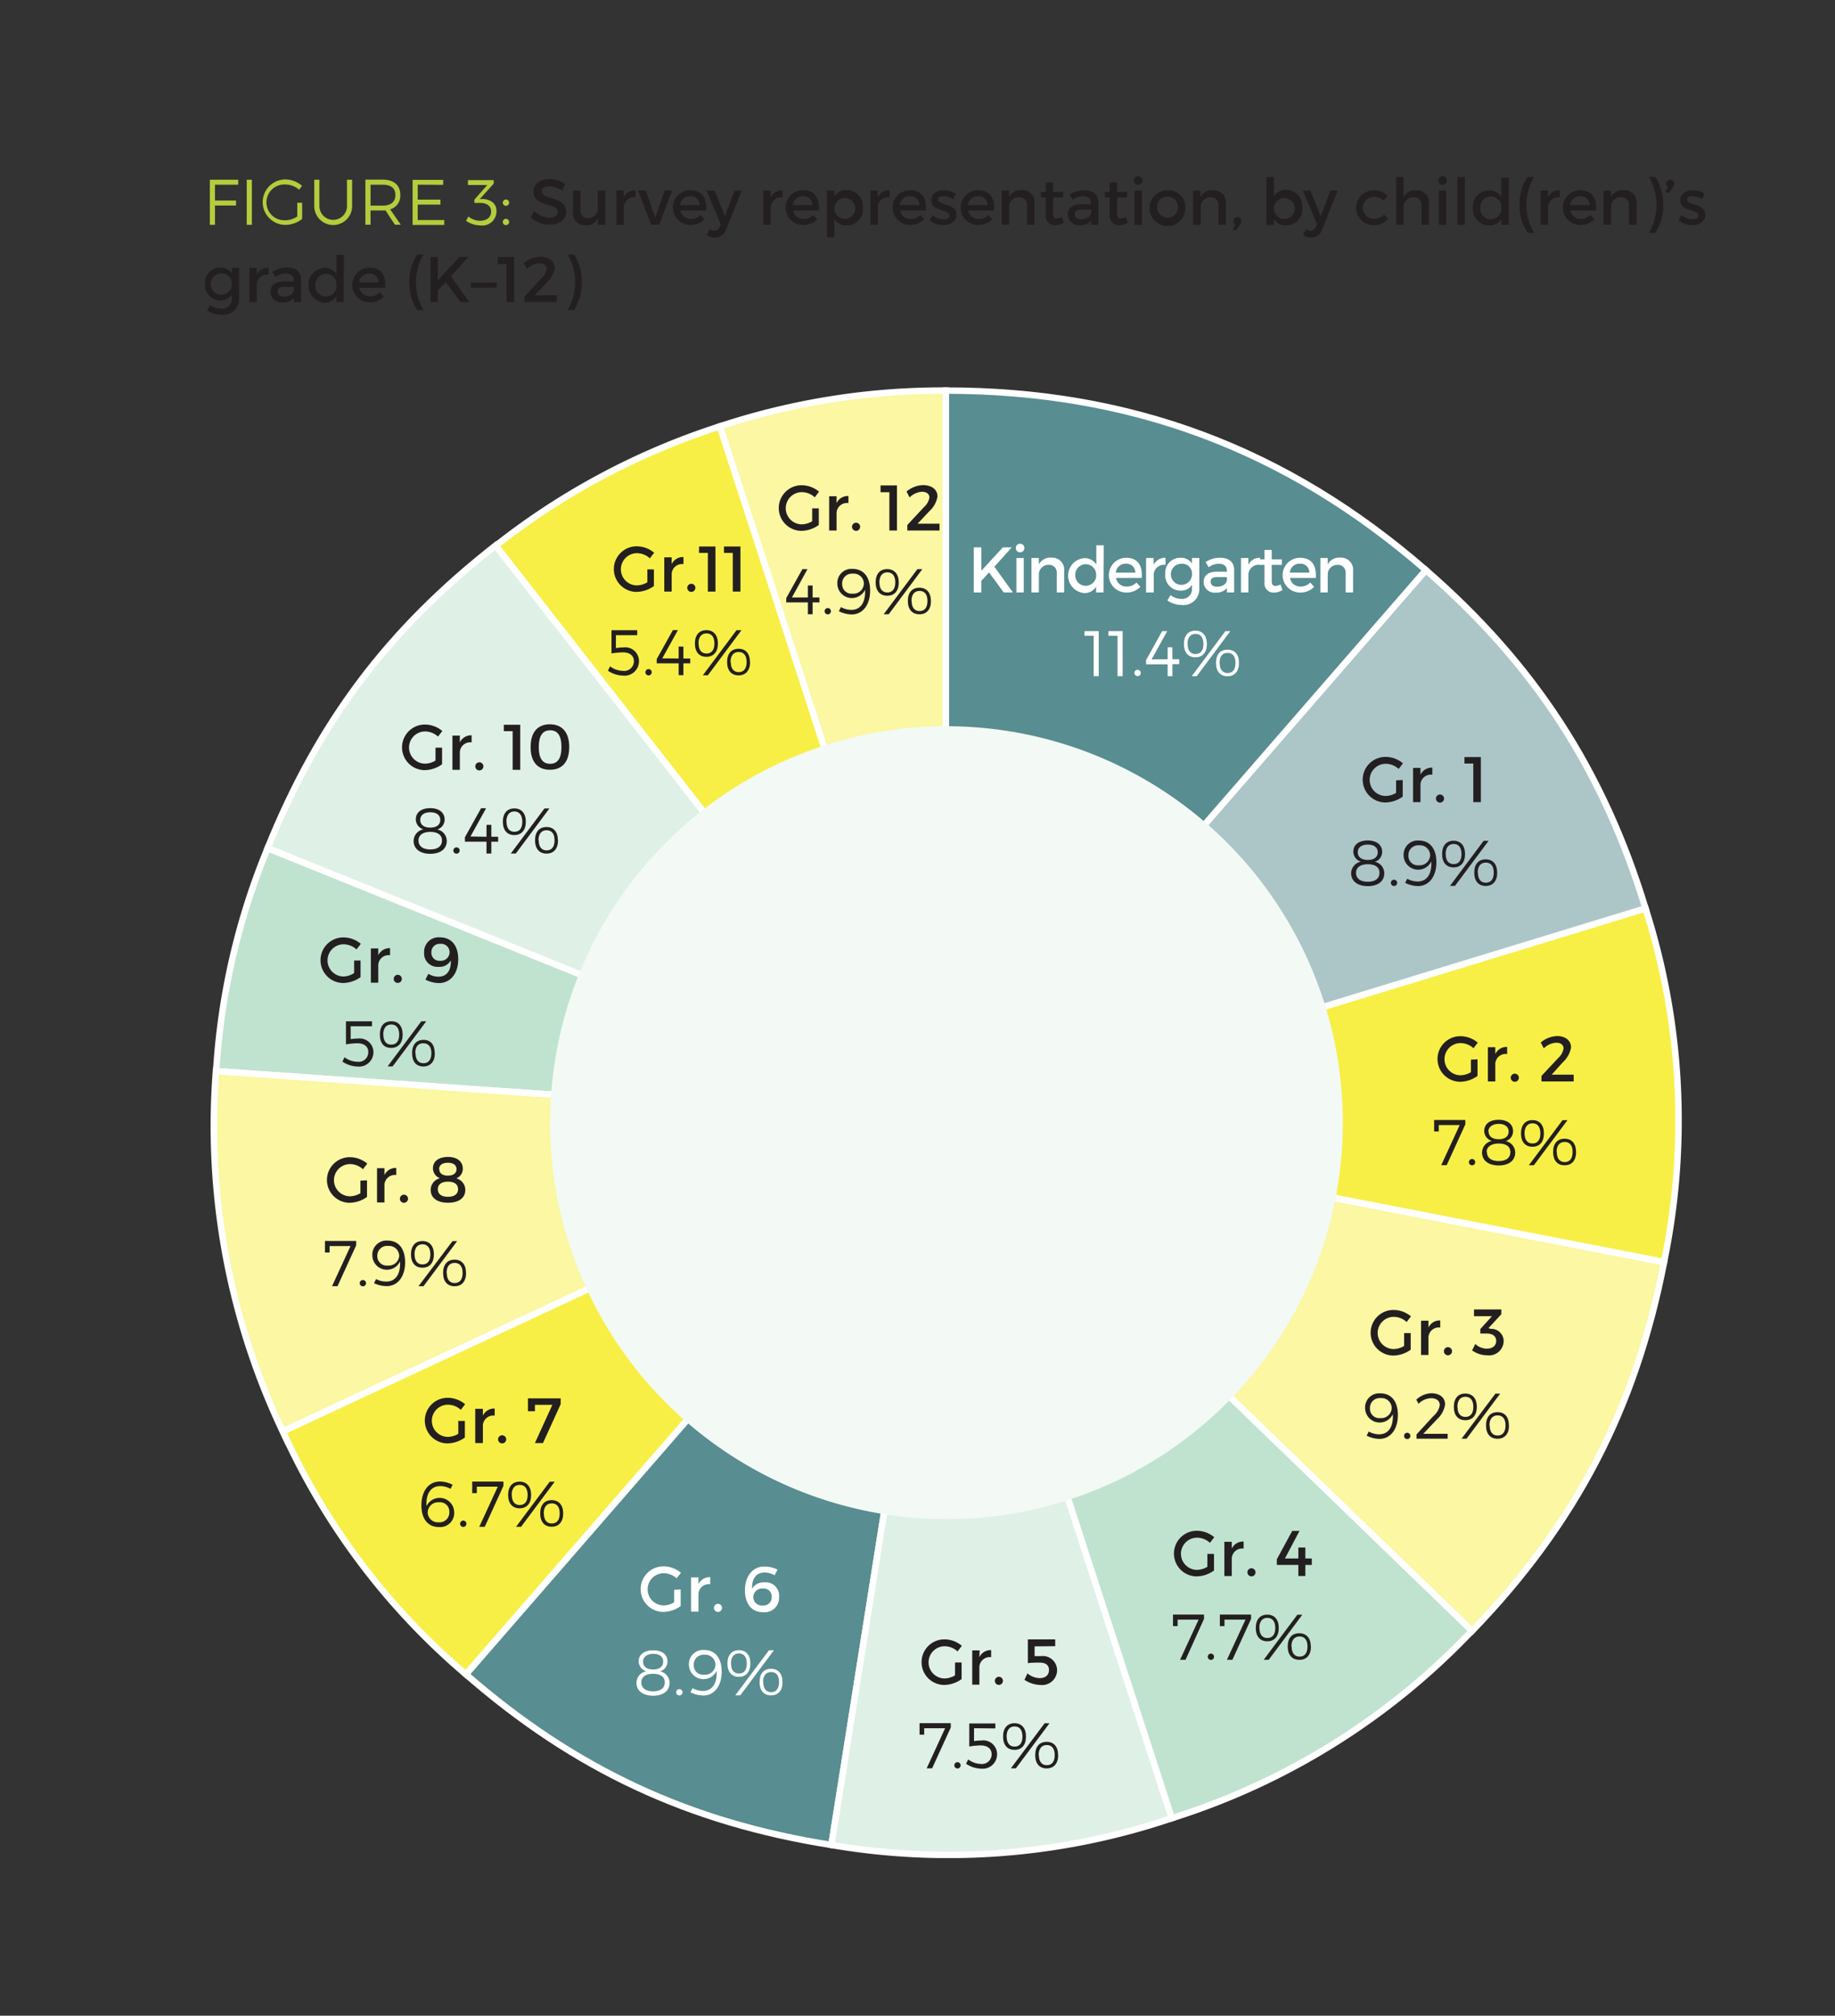 <?xml version="1.0" encoding="UTF-8"?>
<svg xmlns="http://www.w3.org/2000/svg" xmlns:xlink="http://www.w3.org/1999/xlink" id="Layer_1" data-name="Layer 1" viewBox="0 0 285 313">
  <rect x="0" y="0" width="285" height="313" fill="#333333" stroke="none"/>
  <defs>
    <style>.cls-1,.cls-4{fill:none;}.cls-2{clip-path:url(#clip-path);}.cls-3{fill:#fff;}.cls-4{stroke:#fff;stroke-miterlimit:10;}.cls-5{fill:#fbf7a2;}.cls-6{fill:#f7ef46;}.cls-7{fill:#dff1e7;}.cls-8{fill:#c0e3cf;}.cls-9{fill:#588d91;}.cls-10{fill:#acc6c8;}.cls-11{fill:#231f20;}.cls-12{fill:#b3cd3d;}.cls-13{fill:#f3f9f5;}</style>
    <clipPath id="clip-path">
      <rect class="cls-1" x="30.18" y="25.23" width="244.3" height="263.29"></rect>
    </clipPath>
  </defs>
  <title>Artboard 6</title>
  <g class="cls-2">
    <path class="cls-3" d="M147,232.11A57.78,57.78,0,1,0,89.2,174.33,57.78,57.78,0,0,0,147,232.11"></path>
    <circle class="cls-4" cx="146.98" cy="174.33" r="57.78"></circle>
    <path class="cls-5" d="M146.91,174.27,111.8,66.21a110.21,110.21,0,0,1,35.11-5.56Z"></path>
    <path class="cls-4" d="M146.91,174.27,111.8,66.21a110.21,110.21,0,0,1,35.11-5.56Z"></path>
    <path class="cls-6" d="M146.91,174.27,77,84.74A111.07,111.07,0,0,1,111.8,66.21Z"></path>
    <path class="cls-4" d="M146.91,174.27,77,84.74A111.07,111.07,0,0,1,111.8,66.21Z"></path>
    <path class="cls-7" d="M146.91,174.27,41.56,131.71c7.93-19.61,18.74-33.95,35.4-47Z"></path>
    <path class="cls-4" d="M146.91,174.27,41.56,131.71c7.93-19.61,18.74-33.95,35.4-47Z"></path>
    <path class="cls-8" d="M146.91,174.27,33.57,166.34a107.81,107.81,0,0,1,8-34.63Z"></path>
    <path class="cls-4" d="M146.91,174.27,33.57,166.34a107.81,107.81,0,0,1,8-34.63Z"></path>
    <path class="cls-5" d="M146.91,174.27l-103,48a110.47,110.47,0,0,1-10.37-55.95Z"></path>
    <path class="cls-4" d="M146.91,174.27l-103,48a110.47,110.47,0,0,1-10.37-55.95Z"></path>
    <path class="cls-6" d="M146.91,174.27,72.37,260a107.62,107.62,0,0,1-28.43-37.73Z"></path>
    <path class="cls-4" d="M146.91,174.27,72.37,260a107.62,107.62,0,0,1-28.43-37.73Z"></path>
    <path class="cls-9" d="M146.91,174.27,129.14,286.49C107,283,89.28,274.72,72.37,260Z"></path>
    <path class="cls-4" d="M146.91,174.27,129.14,286.49C107,283,89.28,274.72,72.37,260Z"></path>
    <path class="cls-7" d="M146.91,174.27,182,282.33a108.26,108.26,0,0,1-52.88,4.16Z"></path>
    <path class="cls-4" d="M146.91,174.27,182,282.33a108.26,108.26,0,0,1-52.88,4.16Z"></path>
    <path class="cls-8" d="M146.91,174.27l81.73,78.93A109.45,109.45,0,0,1,182,282.33Z"></path>
    <path class="cls-4" d="M146.91,174.27l81.73,78.93A109.45,109.45,0,0,1,182,282.33Z"></path>
    <path class="cls-5" d="M146.91,174.27,258.45,196c-4.42,22.73-13.72,40.59-29.81,57.25Z"></path>
    <path class="cls-4" d="M146.91,174.27,258.45,196c-4.42,22.73-13.72,40.59-29.81,57.25Z"></path>
    <path class="cls-6" d="M146.91,174.27l108.66-33.22a108.23,108.23,0,0,1,2.88,54.9Z"></path>
    <path class="cls-4" d="M146.91,174.27l108.66-33.22a108.23,108.23,0,0,1,2.88,54.9Z"></path>
    <path class="cls-10" d="M146.91,174.27l74.54-85.75c16.91,14.7,27.57,31.11,34.12,52.53Z"></path>
    <path class="cls-4" d="M146.91,174.27l74.54-85.75c16.91,14.7,27.57,31.11,34.12,52.53Z"></path>
    <path class="cls-9" d="M146.91,174.27V60.65c28.68,0,52.9,9.06,74.54,27.87Z"></path>
    <path class="cls-4" d="M146.91,174.27V60.65c28.68,0,52.9,9.06,74.54,27.87Z"></path>
  </g>
  <path class="cls-3" d="M153.61,88.88l-1.19,1.31V92h-1.18V85h1.18v3.62L155.75,85h1.39l-2.7,3,2.88,4H155.9Z"></path>
  <path class="cls-3" d="M159.1,85.13a.67.67,0,1,1-.67-.7A.66.66,0,0,1,159.1,85.13ZM157.86,92V86.65H159V92Z"></path>
  <path class="cls-3" d="M165.28,88.66V92h-1.15V89a1.19,1.19,0,0,0-1.28-1.29,1.49,1.49,0,0,0-1.5,1.45V92H160.2V86.65h1.15v1a2,2,0,0,1,2-1.06A1.86,1.86,0,0,1,165.28,88.66Z"></path>
  <path class="cls-3" d="M171.39,92h-1.15v-.91a2.06,2.06,0,0,1-1.86,1,2.72,2.72,0,0,1,0-5.42,2.1,2.1,0,0,1,1.89,1v-3h1.15Zm-1.15-2.64a1.62,1.62,0,0,0-1.63-1.75A1.64,1.64,0,0,0,167,89.33a1.63,1.63,0,1,0,3.26,0Z"></path>
  <path class="cls-3" d="M177.33,89.75h-4A1.62,1.62,0,0,0,175,91.08a2.07,2.07,0,0,0,1.5-.62l.61.65a2.89,2.89,0,0,1-2.19.9,2.7,2.7,0,0,1,0-5.4C176.71,86.61,177.47,87.83,177.33,89.75Zm-1-.84a1.37,1.37,0,0,0-1.48-1.38,1.51,1.51,0,0,0-1.55,1.38Z"></path>
  <path class="cls-3" d="M179.19,87.71a1.93,1.93,0,0,1,1.83-1.1v1.1a1.61,1.61,0,0,0-1.83,1.48V92H178V86.65h1.15Z"></path>
  <path class="cls-3" d="M186.27,91.45a2.46,2.46,0,0,1-2.76,2.49,3.86,3.86,0,0,1-2.2-.7l.49-.83a2.68,2.68,0,0,0,1.66.58,1.5,1.5,0,0,0,1.67-1.51v-.67a1.94,1.94,0,0,1-1.75.9,2.36,2.36,0,0,1-2.4-2.57,2.33,2.33,0,0,1,2.35-2.53,2,2,0,0,1,1.8.9v-.86h1.14Zm-1.14-2.28a1.51,1.51,0,0,0-1.53-1.63,1.64,1.64,0,1,0,1.53,1.63Z"></path>
  <path class="cls-3" d="M190.56,91.32a2.15,2.15,0,0,1-1.75.7,1.68,1.68,0,0,1-1.87-1.65c0-1,.73-1.59,2-1.6h1.61v-.16c0-.67-.43-1.07-1.27-1.07a2.78,2.78,0,0,0-1.56.54l-.47-.8a3.89,3.89,0,0,1,2.28-.67c1.37,0,2.14.7,2.15,1.87V92h-1.13Zm0-1.22v-.49h-1.44c-.74,0-1.09.2-1.09.71s.39.79,1,.79C189.86,91.11,190.49,90.68,190.55,90.1Z"></path>
  <path class="cls-3" d="M193.89,87.71a1.92,1.92,0,0,1,1.83-1.1v1.1a1.6,1.6,0,0,0-1.83,1.48V92h-1.15V86.65h1.15Z"></path>
  <path class="cls-3" d="M199.18,91.63a2.55,2.55,0,0,1-1.3.39,1.4,1.4,0,0,1-1.49-1.55V87.71h-.75v-.86h.75V85.39h1.13v1.46h1.57v.86h-1.57v2.55c0,.55.21.72.57.72a1.86,1.86,0,0,0,.8-.23Z"></path>
  <path class="cls-3" d="M204.36,89.75h-4A1.6,1.6,0,0,0,202,91.08a2.07,2.07,0,0,0,1.5-.62l.61.65a2.89,2.89,0,0,1-2.2.9,2.7,2.7,0,0,1,0-5.4C203.74,86.61,204.5,87.83,204.36,89.75Zm-1-.84a1.37,1.37,0,0,0-1.48-1.38,1.5,1.5,0,0,0-1.55,1.38Z"></path>
  <path class="cls-3" d="M210.15,88.66V92H209V89a1.19,1.19,0,0,0-1.28-1.29,1.49,1.49,0,0,0-1.51,1.45V92h-1.14V86.65h1.14v1a2,2,0,0,1,2-1.06A1.86,1.86,0,0,1,210.15,88.66Z"></path>
  <path class="cls-3" d="M169.86,105V98.73h-1.42V98h2.21v7Z"></path>
  <path class="cls-3" d="M173.57,105V98.73h-1.42V98h2.21v7Z"></path>
  <path class="cls-3" d="M177.17,104.53a.49.49,0,1,1-.48-.52A.49.49,0,0,1,177.17,104.53Z"></path>
  <path class="cls-3" d="M181.35,102.36v-1.85h.74v1.85h1.06v.77h-1.06V105h-.74v-1.84H178v-.66L180.5,98h.79l-2.44,4.39Z"></path>
  <path class="cls-3" d="M187.45,100c0,1.31-.67,2.07-1.79,2.07s-1.78-.76-1.78-2.07.66-2.07,1.78-2.07S187.45,98.73,187.45,100Zm-3,0c0,1,.44,1.56,1.23,1.56s1.23-.56,1.23-1.56-.44-1.57-1.23-1.57S184.43,99,184.43,100ZM190.32,98h.77l-5.22,7h-.78Zm2.11,4.94c0,1.31-.67,2.07-1.79,2.07s-1.78-.76-1.78-2.07.66-2.06,1.78-2.06S192.43,101.61,192.43,102.91Zm-3,0c0,1,.44,1.57,1.23,1.57s1.23-.56,1.23-1.57-.44-1.56-1.23-1.56S189.41,101.91,189.41,102.91Z"></path>
  <path class="cls-11" d="M217.86,121.12v2.58a4.74,4.74,0,0,1-2.71.91,3.54,3.54,0,1,1,.07-7.08,4.2,4.2,0,0,1,2.68,1l-.67.87a3,3,0,0,0-2-.8,2.49,2.49,0,1,0,0,5,3.23,3.23,0,0,0,1.6-.48v-1.95Z"></path>
  <path class="cls-11" d="M220.62,120.3a1.93,1.93,0,0,1,1.84-1.1v1.1a1.61,1.61,0,0,0-1.84,1.48v2.78h-1.15v-5.32h1.15Z"></path>
  <path class="cls-11" d="M224.28,124a.63.63,0,1,1-1.26,0,.63.63,0,1,1,1.26,0Z"></path>
  <path class="cls-11" d="M228.82,124.56v-6h-1.37v-1H230v7Z"></path>
  <path class="cls-11" d="M214.67,132.29a1.61,1.61,0,0,1-1.14,1.53A1.83,1.83,0,0,1,215,135.6c0,1.25-1,2-2.56,2s-2.59-.75-2.59-2a1.86,1.86,0,0,1,1.51-1.8,1.65,1.65,0,0,1-1.17-1.55c0-1.09.87-1.74,2.24-1.74S214.67,131.19,214.67,132.29Zm-4.06,3.24c0,.88.68,1.39,1.83,1.39s1.81-.51,1.81-1.39-.68-1.33-1.82-1.33S210.61,134.7,210.61,135.53Zm.27-3.19c0,.75.58,1.19,1.56,1.19s1.54-.44,1.54-1.19-.58-1.19-1.54-1.19S210.88,131.59,210.88,132.34Z"></path>
  <path class="cls-11" d="M217,137.12a.49.49,0,1,1-.48-.52A.49.49,0,0,1,217,137.12Z"></path>
  <path class="cls-11" d="M218.24,137.09l.32-.64a3.34,3.34,0,0,0,1.61.43c1.49,0,2.24-1.23,2.13-3.12a2.26,2.26,0,0,1-4.3-.92,2.19,2.19,0,0,1,2.37-2.32c1.69,0,2.72,1.23,2.72,3.38s-1.1,3.69-2.87,3.69A4.57,4.57,0,0,1,218.24,137.09Zm3.88-4.3a1.57,1.57,0,0,0-1.7-1.53,1.52,1.52,0,0,0-1.67,1.59,1.45,1.45,0,0,0,1.61,1.51A1.62,1.62,0,0,0,222.12,132.79Z"></path>
  <path class="cls-11" d="M227.54,132.62c0,1.31-.66,2.07-1.78,2.07s-1.78-.76-1.78-2.07.66-2.07,1.78-2.07S227.54,131.32,227.54,132.62Zm-3,0c0,1,.44,1.56,1.23,1.56s1.22-.56,1.22-1.56-.43-1.57-1.22-1.57S224.53,131.62,224.53,132.62Zm5.89-2.06h.77l-5.22,7h-.78Zm2.11,4.94c0,1.31-.67,2.07-1.79,2.07s-1.78-.76-1.78-2.07.66-2.06,1.78-2.06S232.53,134.2,232.53,135.5Zm-3,0c0,1,.44,1.57,1.23,1.57s1.23-.56,1.23-1.57-.44-1.56-1.23-1.56S229.51,134.5,229.51,135.5Z"></path>
  <path class="cls-11" d="M229.48,164.49v2.58a4.74,4.74,0,0,1-2.71.91,3.54,3.54,0,1,1,.07-7.08,4.2,4.2,0,0,1,2.68,1l-.67.87a3,3,0,0,0-2-.8,2.49,2.49,0,1,0,0,5,3.23,3.23,0,0,0,1.6-.48v-1.95Z"></path>
  <path class="cls-11" d="M232.24,163.67a1.93,1.93,0,0,1,1.84-1.1v1.1a1.61,1.61,0,0,0-1.84,1.48v2.78h-1.15v-5.32h1.15Z"></path>
  <path class="cls-11" d="M235.9,167.35a.63.63,0,1,1-1.26,0,.63.63,0,1,1,1.26,0Z"></path>
  <path class="cls-11" d="M244,162.64a3.92,3.92,0,0,1-1.27,2.3L241,166.87h3.41v1.06h-5v-.86L242,164.3a2.55,2.55,0,0,0,.84-1.49c0-.56-.43-.9-1.16-.9a3,3,0,0,0-1.91.88l-.47-.91a4.1,4.1,0,0,1,2.55-1C243.13,160.88,244,161.57,244,162.64Z"></path>
  <path class="cls-11" d="M224.69,180.93h-.85l2.87-6.23h-3.25v1h-.72v-1.79h4.85v.67Z"></path>
  <path class="cls-11" d="M229.12,180.49a.49.49,0,1,1-.48-.52A.49.49,0,0,1,229.12,180.49Z"></path>
  <path class="cls-11" d="M235,175.66a1.61,1.61,0,0,1-1.14,1.53,1.83,1.83,0,0,1,1.47,1.78c0,1.25-1,2-2.56,2s-2.59-.75-2.59-2a1.86,1.86,0,0,1,1.51-1.8,1.65,1.65,0,0,1-1.17-1.55c0-1.09.87-1.74,2.24-1.74S235,174.56,235,175.66Zm-4.06,3.24c0,.88.68,1.39,1.83,1.39s1.81-.51,1.81-1.39-.68-1.33-1.82-1.33S230.89,178.07,230.89,178.9Zm.27-3.19c0,.75.58,1.19,1.56,1.19s1.54-.44,1.54-1.19-.58-1.19-1.54-1.19S231.16,175,231.16,175.71Z"></path>
  <path class="cls-11" d="M239.79,176c0,1.31-.66,2.07-1.78,2.07s-1.78-.76-1.78-2.07.66-2.07,1.78-2.07S239.79,174.69,239.79,176Zm-3,0c0,1,.44,1.56,1.23,1.56s1.22-.56,1.22-1.56-.43-1.57-1.22-1.57S236.78,175,236.78,176Zm5.89-2.06h.77l-5.22,7h-.78Zm2.11,4.94c0,1.31-.67,2.07-1.79,2.07s-1.78-.76-1.78-2.07.66-2.06,1.78-2.06S244.78,177.57,244.78,178.87Zm-3,0c0,1,.44,1.57,1.23,1.57s1.23-.56,1.23-1.57-.44-1.56-1.23-1.56S241.76,177.87,241.76,178.87Z"></path>
  <path class="cls-11" d="M219.1,207v2.58a4.75,4.75,0,0,1-2.72.91,3.54,3.54,0,1,1,.08-7.08,4.2,4.2,0,0,1,2.68,1l-.67.87a3,3,0,0,0-2-.8,2.49,2.49,0,1,0,0,5,3.26,3.26,0,0,0,1.61-.48V207Z"></path>
  <path class="cls-11" d="M221.86,206.14a1.93,1.93,0,0,1,1.83-1.1v1.1a1.61,1.61,0,0,0-1.83,1.48v2.78h-1.15v-5.32h1.15Z"></path>
  <path class="cls-11" d="M225.52,209.82a.63.63,0,1,1-1.26,0,.63.63,0,1,1,1.26,0Z"></path>
  <path class="cls-11" d="M231.54,206.35a1.9,1.9,0,0,1,2,1.88,2.26,2.26,0,0,1-2.54,2.22,4.05,4.05,0,0,1-2.36-.76l.49-1a2.64,2.64,0,0,0,1.79.73c.92,0,1.46-.48,1.46-1.2s-.55-1.15-1.47-1.15h-1v-.69l1.81-2h-2.79v-1.05h4.25v.74l-2,2.16Z"></path>
  <path class="cls-11" d="M212.26,222.93l.32-.64a3.34,3.34,0,0,0,1.61.43c1.5,0,2.24-1.23,2.13-3.12a2.26,2.26,0,0,1-4.3-.92,2.19,2.19,0,0,1,2.37-2.32c1.69,0,2.72,1.23,2.72,3.38s-1.1,3.69-2.87,3.69A4.57,4.57,0,0,1,212.26,222.93Zm3.89-4.3a1.57,1.57,0,0,0-1.71-1.53,1.52,1.52,0,0,0-1.67,1.59,1.45,1.45,0,0,0,1.61,1.51A1.62,1.62,0,0,0,216.15,218.63Z"></path>
  <path class="cls-11" d="M219.05,223a.49.49,0,1,1-.48-.52A.49.49,0,0,1,219.05,223Z"></path>
  <path class="cls-11" d="M224.44,218.09a3.85,3.85,0,0,1-1.23,2.27l-2.15,2.28h3.78v.76H220v-.66l2.62-2.85a2.83,2.83,0,0,0,1-1.69c0-.68-.51-1.09-1.39-1.09a2.89,2.89,0,0,0-1.91.87l-.35-.64a3.61,3.61,0,0,1,2.36-1C223.6,216.37,224.44,217,224.44,218.09Z"></path>
  <path class="cls-11" d="M229.37,218.46c0,1.31-.67,2.07-1.79,2.07s-1.78-.76-1.78-2.07.66-2.07,1.78-2.07S229.37,217.16,229.37,218.46Zm-3,0c0,1,.44,1.56,1.23,1.56s1.23-.56,1.23-1.56-.44-1.57-1.23-1.57S226.35,217.46,226.35,218.46Zm5.89-2.06H233l-5.22,7H227Zm2.11,4.94c0,1.31-.67,2.07-1.79,2.07s-1.78-.76-1.78-2.07.66-2.06,1.78-2.06S234.35,220,234.35,221.34Zm-3,0c0,1,.44,1.57,1.23,1.57s1.23-.56,1.23-1.57-.44-1.56-1.23-1.56S231.33,220.34,231.33,221.34Z"></path>
  <path class="cls-11" d="M188.55,241.29v2.58a4.75,4.75,0,0,1-2.72.91,3.54,3.54,0,1,1,.08-7.08,4.2,4.2,0,0,1,2.68,1l-.67.87a3,3,0,0,0-2-.8,2.49,2.49,0,1,0,0,5,3.23,3.23,0,0,0,1.6-.48v-2Z"></path>
  <path class="cls-11" d="M191.31,240.47a1.93,1.93,0,0,1,1.84-1.1v1.1a1.61,1.61,0,0,0-1.84,1.48v2.78h-1.15v-5.32h1.15Z"></path>
  <path class="cls-11" d="M195,244.15a.63.63,0,1,1-1.26,0,.63.63,0,1,1,1.26,0Z"></path>
  <path class="cls-11" d="M201.65,242V240.3h1.09V242h1v1h-1v1.72h-1.09V243h-3.34v-.88l2.39-4.4h1.13L199.57,242Z"></path>
  <path class="cls-11" d="M184.13,257.73h-.85l2.88-6.23H182.9v1h-.72v-1.79H187v.67Z"></path>
  <path class="cls-11" d="M188.56,257.29a.49.49,0,1,1-.48-.52A.49.49,0,0,1,188.56,257.29Z"></path>
  <path class="cls-11" d="M191.41,257.73h-.85l2.88-6.23h-3.26v1h-.72v-1.79h4.85v.67Z"></path>
  <path class="cls-11" d="M198.61,252.79c0,1.31-.67,2.07-1.79,2.07s-1.78-.76-1.78-2.07.66-2.07,1.78-2.07S198.61,251.49,198.61,252.79Zm-3,0c0,1,.44,1.56,1.23,1.56s1.23-.56,1.23-1.56-.44-1.57-1.23-1.57S195.59,251.79,195.59,252.79Zm5.89-2.06h.77l-5.22,7h-.78Zm2.11,4.94c0,1.31-.67,2.07-1.79,2.07S200,257,200,255.67s.66-2.06,1.78-2.06S203.59,254.37,203.59,255.67Zm-3,0c0,1,.44,1.57,1.23,1.57s1.23-.56,1.23-1.57-.44-1.56-1.23-1.56S200.57,254.67,200.57,255.67Z"></path>
  <path class="cls-11" d="M149.35,258.15v2.58a4.75,4.75,0,0,1-2.72.91,3.54,3.54,0,1,1,.08-7.08,4.2,4.2,0,0,1,2.68,1l-.67.87a3,3,0,0,0-2-.8,2.49,2.49,0,1,0,0,5,3.26,3.26,0,0,0,1.61-.48v-2Z"></path>
  <path class="cls-11" d="M152.11,257.33a1.93,1.93,0,0,1,1.83-1.1v1.1a1.61,1.61,0,0,0-1.83,1.48v2.78H151v-5.32h1.15Z"></path>
  <path class="cls-11" d="M155.77,261a.63.63,0,1,1-1.26,0,.63.63,0,1,1,1.26,0Z"></path>
  <path class="cls-11" d="M160.69,255.65v1.51h1a2.22,2.22,0,0,1,2.49,2.13,2.32,2.32,0,0,1-2.58,2.35,4.66,4.66,0,0,1-2.49-.8l.47-1a3,3,0,0,0,1.89.74c.9,0,1.45-.47,1.45-1.26s-.55-1.15-1.44-1.15c-.42,0-1.37,0-1.84.09v-3.7h4.25v1.06Z"></path>
  <path class="cls-11" d="M144.77,274.59h-.85l2.87-6.23h-3.25v1h-.72v-1.79h4.85v.67Z"></path>
  <path class="cls-11" d="M149.2,274.15a.49.49,0,1,1-.48-.52A.49.49,0,0,1,149.2,274.15Z"></path>
  <path class="cls-11" d="M151.28,268.36v2a8.29,8.29,0,0,1,1.18-.1,2.14,2.14,0,0,1,2.4,2.07,2.24,2.24,0,0,1-2.46,2.31,4.43,4.43,0,0,1-2.36-.76l.33-.68a3.4,3.4,0,0,0,1.95.7,1.49,1.49,0,0,0,1.69-1.52c0-.83-.64-1.35-1.67-1.35a11.39,11.39,0,0,0-1.8.17v-3.58h4.05v.77Z"></path>
  <path class="cls-11" d="M159.35,269.65c0,1.31-.66,2.07-1.78,2.07s-1.78-.76-1.78-2.07.66-2.07,1.78-2.07S159.35,268.35,159.35,269.65Zm-3,0c0,1,.44,1.56,1.23,1.56s1.22-.56,1.22-1.56-.43-1.57-1.22-1.57S156.34,268.65,156.34,269.65Zm5.89-2.06H163l-5.22,7H157Zm2.11,4.94c0,1.31-.67,2.07-1.79,2.07s-1.78-.76-1.78-2.07.66-2.06,1.78-2.06S164.34,271.23,164.34,272.53Zm-3,0c0,1,.44,1.57,1.23,1.57s1.23-.56,1.23-1.57-.44-1.56-1.23-1.56S161.32,271.53,161.32,272.53Z"></path>
  <path class="cls-3" d="M105.72,246.81v2.58a4.75,4.75,0,0,1-2.72.91,3.54,3.54,0,1,1,.08-7.08,4.2,4.2,0,0,1,2.68,1l-.67.87a3,3,0,0,0-2-.8,2.49,2.49,0,1,0,0,5,3.26,3.26,0,0,0,1.61-.48v-1.95Z"></path>
  <path class="cls-3" d="M108.48,246a1.93,1.93,0,0,1,1.83-1.1V246a1.61,1.61,0,0,0-1.83,1.48v2.78h-1.15v-5.32h1.15Z"></path>
  <path class="cls-3" d="M112.14,249.67a.63.63,0,1,1-1.26,0,.63.63,0,1,1,1.26,0Z"></path>
  <path class="cls-3" d="M120.76,243.73l-.46.89a3,3,0,0,0-1.55-.44c-1.35,0-2,1-1.94,2.53a2,2,0,0,1,1.9-1A2.08,2.08,0,0,1,121,248a2.25,2.25,0,0,1-2.46,2.35c-1.76,0-2.84-1.26-2.84-3.41s1.17-3.69,3-3.69A4.63,4.63,0,0,1,120.76,243.73ZM117,248a1.31,1.31,0,0,0,1.44,1.3,1.28,1.28,0,0,0,1.42-1.34,1.23,1.23,0,0,0-1.36-1.29A1.35,1.35,0,0,0,117,248Z"></path>
  <path class="cls-3" d="M103.67,258a1.61,1.61,0,0,1-1.14,1.53,1.83,1.83,0,0,1,1.47,1.78c0,1.25-1,2-2.56,2s-2.59-.75-2.59-2a1.86,1.86,0,0,1,1.51-1.8A1.65,1.65,0,0,1,99.19,258c0-1.09.87-1.74,2.24-1.74S103.67,256.88,103.67,258Zm-4.06,3.24c0,.88.68,1.39,1.83,1.39s1.81-.51,1.81-1.39-.68-1.33-1.82-1.33S99.61,260.39,99.61,261.22Zm.27-3.19c0,.75.58,1.19,1.56,1.19S103,258.78,103,258s-.58-1.19-1.54-1.19S99.88,257.28,99.88,258Z"></path>
  <path class="cls-3" d="M106,262.81a.49.49,0,1,1-.48-.52A.49.49,0,0,1,106,262.81Z"></path>
  <path class="cls-3" d="M107.24,262.78l.32-.64a3.34,3.34,0,0,0,1.61.43c1.49,0,2.24-1.23,2.13-3.12a2.26,2.26,0,0,1-4.3-.92,2.19,2.19,0,0,1,2.37-2.32c1.69,0,2.72,1.23,2.72,3.38s-1.1,3.69-2.87,3.69A4.57,4.57,0,0,1,107.24,262.78Zm3.88-4.3a1.57,1.57,0,0,0-1.7-1.53,1.52,1.52,0,0,0-1.67,1.59,1.45,1.45,0,0,0,1.61,1.51A1.62,1.62,0,0,0,111.12,258.48Z"></path>
  <path class="cls-3" d="M116.54,258.31c0,1.31-.66,2.07-1.78,2.07s-1.78-.76-1.78-2.07.66-2.07,1.78-2.07S116.54,257,116.54,258.31Zm-3,0c0,1,.44,1.56,1.23,1.56s1.22-.56,1.22-1.56-.43-1.57-1.22-1.57S113.53,257.31,113.53,258.31Zm5.89-2.06h.77l-5.22,7h-.78Zm2.11,4.94c0,1.31-.67,2.07-1.79,2.07s-1.78-.76-1.78-2.07.66-2.06,1.78-2.06S121.53,259.89,121.53,261.19Zm-3,0c0,1,.44,1.57,1.23,1.57s1.23-.56,1.23-1.57-.44-1.56-1.23-1.56S118.51,260.19,118.51,261.19Z"></path>
  <path class="cls-11" d="M72.2,220.64v2.58a4.75,4.75,0,0,1-2.72.91,3.54,3.54,0,1,1,.08-7.08,4.2,4.2,0,0,1,2.68,1l-.67.87a3,3,0,0,0-2-.8,2.49,2.49,0,1,0,0,5,3.26,3.26,0,0,0,1.61-.48v-2Z"></path>
  <path class="cls-11" d="M75,219.82a1.93,1.93,0,0,1,1.83-1.1v1.1A1.61,1.61,0,0,0,75,221.3v2.78H73.81v-5.32H75Z"></path>
  <path class="cls-11" d="M78.62,223.5a.63.63,0,1,1-1.26,0,.63.63,0,1,1,1.26,0Z"></path>
  <path class="cls-11" d="M84.33,224.08H83.08l2.71-5.94H83.08v1H82v-2h5.08v.9Z"></path>
  <path class="cls-11" d="M70.3,230.55l-.32.64a3.3,3.3,0,0,0-1.6-.43c-1.5,0-2.25,1.23-2.14,3.12a2.26,2.26,0,0,1,4.3.92,2.18,2.18,0,0,1-2.36,2.32c-1.7,0-2.73-1.23-2.73-3.39s1.1-3.68,2.88-3.68A4.53,4.53,0,0,1,70.3,230.55Zm-3.87,4.3a1.56,1.56,0,0,0,1.7,1.53,1.52,1.52,0,0,0,1.66-1.59,1.44,1.44,0,0,0-1.6-1.51A1.61,1.61,0,0,0,66.43,234.85Z"></path>
  <path class="cls-11" d="M72.44,236.64a.49.49,0,1,1-.48-.52A.49.49,0,0,1,72.44,236.64Z"></path>
  <path class="cls-11" d="M75.29,237.08h-.85l2.87-6.23H74.06v1h-.72v-1.79h4.85v.67Z"></path>
  <path class="cls-11" d="M82.49,232.14c0,1.31-.67,2.07-1.79,2.07s-1.78-.76-1.78-2.07.66-2.07,1.78-2.07S82.49,230.84,82.49,232.14Zm-3,0c0,1,.44,1.56,1.23,1.56s1.23-.56,1.23-1.56-.44-1.57-1.23-1.57S79.47,231.14,79.47,232.14Zm5.89-2.06h.77l-5.22,7h-.78ZM87.47,235c0,1.31-.67,2.07-1.79,2.07s-1.78-.76-1.78-2.07.66-2.06,1.78-2.06S87.47,233.72,87.47,235Zm-3,0c0,1,.44,1.57,1.23,1.57s1.23-.56,1.23-1.57-.44-1.56-1.23-1.56S84.45,234,84.45,235Z"></path>
  <path class="cls-11" d="M57,183.28v2.58a4.75,4.75,0,0,1-2.72.91,3.54,3.54,0,1,1,.08-7.08,4.2,4.2,0,0,1,2.68,1l-.67.87a3,3,0,0,0-2-.8,2.49,2.49,0,1,0,0,5,3.26,3.26,0,0,0,1.61-.48v-1.95Z"></path>
  <path class="cls-11" d="M59.71,182.46a1.93,1.93,0,0,1,1.83-1.1v1.1a1.61,1.61,0,0,0-1.83,1.48v2.78H58.56V181.4h1.15Z"></path>
  <path class="cls-11" d="M63.37,186.14a.63.63,0,1,1-1.26,0,.63.63,0,1,1,1.26,0Z"></path>
  <path class="cls-11" d="M71.88,181.48a1.61,1.61,0,0,1-1,1.5,1.86,1.86,0,0,1,1.39,1.78c0,1.25-1,2-2.69,2s-2.69-.76-2.69-2a1.87,1.87,0,0,1,1.44-1.8,1.69,1.69,0,0,1-1.09-1.54c0-1.1.91-1.77,2.34-1.77S71.88,180.36,71.88,181.48ZM68,184.65c0,.76.57,1.19,1.57,1.19s1.57-.43,1.57-1.19-.58-1.16-1.57-1.16S68,183.92,68,184.65Zm.23-3.1c0,.65.5,1,1.34,1s1.33-.37,1.33-1-.49-1-1.33-1S68.2,180.9,68.2,181.55Z"></path>
  <path class="cls-11" d="M52.42,199.72h-.85l2.87-6.23H51.19v1h-.72v-1.79h4.85v.67Z"></path>
  <path class="cls-11" d="M56.85,199.28a.49.49,0,1,1-.48-.52A.49.49,0,0,1,56.85,199.28Z"></path>
  <path class="cls-11" d="M58.09,199.25l.32-.64A3.34,3.34,0,0,0,60,199c1.49,0,2.24-1.23,2.13-3.12a2.26,2.26,0,0,1-4.3-.92,2.19,2.19,0,0,1,2.37-2.32c1.69,0,2.72,1.23,2.72,3.38s-1.1,3.69-2.87,3.69A4.57,4.57,0,0,1,58.09,199.25ZM62,195a1.57,1.57,0,0,0-1.7-1.53A1.52,1.52,0,0,0,58.6,195a1.45,1.45,0,0,0,1.61,1.51A1.62,1.62,0,0,0,62,195Z"></path>
  <path class="cls-11" d="M67.39,194.78c0,1.31-.66,2.07-1.78,2.07s-1.78-.76-1.78-2.07.66-2.07,1.78-2.07S67.39,193.48,67.39,194.78Zm-3,0c0,1,.44,1.56,1.23,1.56s1.22-.56,1.22-1.56-.43-1.57-1.22-1.57S64.38,193.78,64.38,194.78Zm5.89-2.06H71l-5.22,7H65Zm2.11,4.94c0,1.31-.67,2.07-1.79,2.07s-1.78-.76-1.78-2.07.66-2.06,1.78-2.06S72.38,196.36,72.38,197.66Zm-3,0c0,1,.44,1.57,1.23,1.57s1.23-.56,1.23-1.57-.44-1.56-1.23-1.56S69.36,196.66,69.36,197.66Z"></path>
  <path class="cls-11" d="M56,149.15v2.58a4.75,4.75,0,0,1-2.72.91,3.54,3.54,0,1,1,.08-7.08,4.2,4.2,0,0,1,2.68,1l-.67.87a3,3,0,0,0-2-.8,2.49,2.49,0,1,0,0,5A3.23,3.23,0,0,0,55,151.1v-1.95Z"></path>
  <path class="cls-11" d="M58.75,148.33a1.93,1.93,0,0,1,1.83-1.1v1.1a1.61,1.61,0,0,0-1.83,1.48v2.78H57.6v-5.32h1.15Z"></path>
  <path class="cls-11" d="M62.41,152a.63.63,0,1,1-1.26,0,.63.63,0,1,1,1.26,0Z"></path>
  <path class="cls-11" d="M66.07,152.11l.46-.89a3,3,0,0,0,1.55.44c1.35,0,2-1,1.94-2.53a2,2,0,0,1-1.9,1,2.08,2.08,0,0,1-2.25-2.23,2.25,2.25,0,0,1,2.46-2.35c1.76,0,2.84,1.26,2.84,3.41s-1.17,3.69-3,3.69A4.63,4.63,0,0,1,66.07,152.11Zm3.76-4.25a1.31,1.31,0,0,0-1.44-1.3A1.28,1.28,0,0,0,67,147.9a1.23,1.23,0,0,0,1.36,1.29A1.35,1.35,0,0,0,69.83,147.86Z"></path>
  <path class="cls-11" d="M54.46,159.36v2a8.29,8.29,0,0,1,1.18-.1A2.14,2.14,0,0,1,58,163.3a2.24,2.24,0,0,1-2.46,2.31,4.43,4.43,0,0,1-2.36-.76l.33-.68a3.4,3.4,0,0,0,2,.7,1.49,1.49,0,0,0,1.69-1.52c0-.83-.64-1.35-1.67-1.35a11.39,11.39,0,0,0-1.8.17v-3.58h4.05v.77Z"></path>
  <path class="cls-11" d="M62.54,160.65c0,1.31-.67,2.07-1.79,2.07S59,162,59,160.65s.66-2.07,1.78-2.07S62.54,159.35,62.54,160.65Zm-3,0c0,1,.44,1.56,1.23,1.56s1.23-.56,1.23-1.56-.44-1.57-1.23-1.57S59.52,159.65,59.52,160.65Zm5.89-2.06h.77l-5.22,7h-.78Zm2.11,4.94c0,1.31-.67,2.07-1.79,2.07S64,164.84,64,163.53s.66-2.06,1.78-2.06S67.52,162.23,67.52,163.53Zm-3,0c0,1,.44,1.57,1.23,1.57s1.23-.56,1.23-1.57S66.52,162,65.73,162,64.5,162.53,64.5,163.53Z"></path>
  <path class="cls-11" d="M68.66,116.1v2.58a4.75,4.75,0,0,1-2.72.91,3.54,3.54,0,1,1,.08-7.08,4.2,4.2,0,0,1,2.68,1l-.67.87a3,3,0,0,0-2-.8,2.49,2.49,0,1,0,0,5,3.26,3.26,0,0,0,1.61-.48v-2Z"></path>
  <path class="cls-11" d="M71.42,115.28a1.93,1.93,0,0,1,1.83-1.1v1.1a1.61,1.61,0,0,0-1.83,1.48v2.78H70.27v-5.32h1.15Z"></path>
  <path class="cls-11" d="M75.08,119a.63.63,0,1,1-1.26,0,.63.63,0,1,1,1.26,0Z"></path>
  <path class="cls-11" d="M79.62,119.54v-6H78.25v-1H80.8v7Z"></path>
  <path class="cls-11" d="M88.41,116c0,2.27-1.06,3.53-3,3.53s-3-1.26-3-3.53,1.06-3.53,3-3.53S88.41,113.77,88.41,116Zm-4.73,0c0,1.77.59,2.6,1.76,2.6s1.76-.83,1.76-2.6-.59-2.6-1.76-2.6S83.68,114.26,83.68,116Z"></path>
  <path class="cls-11" d="M69.06,127.27a1.61,1.61,0,0,1-1.14,1.53,1.83,1.83,0,0,1,1.47,1.78c0,1.25-1,2-2.56,2s-2.59-.75-2.59-2a1.86,1.86,0,0,1,1.51-1.8,1.65,1.65,0,0,1-1.17-1.55c0-1.09.87-1.74,2.24-1.74S69.06,126.17,69.06,127.27ZM65,130.51c0,.88.68,1.39,1.83,1.39s1.81-.51,1.81-1.39-.68-1.33-1.82-1.33S65,129.68,65,130.51Zm.27-3.19c0,.75.58,1.19,1.56,1.19s1.55-.44,1.55-1.19-.59-1.19-1.55-1.19S65.27,126.57,65.27,127.32Z"></path>
  <path class="cls-11" d="M71.39,132.1a.49.49,0,1,1-.48-.52A.49.49,0,0,1,71.39,132.1Z"></path>
  <path class="cls-11" d="M75.56,129.93v-1.85h.75v1.85h1.06v.77H76.31v1.84h-.75V130.7H72.21V130l2.51-4.5h.78l-2.43,4.39Z"></path>
  <path class="cls-11" d="M81.67,127.6c0,1.31-.67,2.07-1.79,2.07s-1.78-.76-1.78-2.07.66-2.07,1.78-2.07S81.67,126.3,81.67,127.6Zm-3,0c0,1,.44,1.56,1.23,1.56s1.22-.56,1.22-1.56S80.67,126,79.88,126,78.65,126.6,78.65,127.6Zm5.89-2.06h.77l-5.22,7h-.78Zm2.11,4.94c0,1.31-.67,2.07-1.79,2.07s-1.78-.76-1.78-2.07.66-2.06,1.78-2.06S86.65,129.18,86.65,130.48Zm-3,0c0,1,.44,1.57,1.23,1.57s1.23-.56,1.23-1.57-.44-1.56-1.23-1.56S83.63,129.48,83.63,130.48Z"></path>
  <path class="cls-11" d="M101.56,88.42V91a4.75,4.75,0,0,1-2.72.91,3.54,3.54,0,1,1,.08-7.08,4.2,4.2,0,0,1,2.68,1l-.67.87a3,3,0,0,0-2-.8,2.49,2.49,0,1,0,0,5,3.26,3.26,0,0,0,1.61-.48v-2Z"></path>
  <path class="cls-11" d="M104.32,87.6a1.93,1.93,0,0,1,1.83-1.1v1.1a1.61,1.61,0,0,0-1.83,1.48v2.78h-1.15V86.54h1.15Z"></path>
  <path class="cls-11" d="M108,91.28a.63.63,0,1,1-1.26,0,.63.63,0,1,1,1.26,0Z"></path>
  <path class="cls-11" d="M109.94,91.86v-6h-1.37v-1h2.55v7Z"></path>
  <path class="cls-11" d="M113.81,91.86v-6h-1.37v-1H115v7Z"></path>
  <path class="cls-11" d="M95.66,98.63v2a8.29,8.29,0,0,1,1.18-.1,2.13,2.13,0,0,1,2.4,2.07,2.24,2.24,0,0,1-2.46,2.31,4.43,4.43,0,0,1-2.36-.76l.33-.68a3.4,3.4,0,0,0,2,.7,1.5,1.5,0,0,0,1.7-1.52c0-.83-.65-1.35-1.68-1.35a11.39,11.39,0,0,0-1.8.17V97.86h4v.77Z"></path>
  <path class="cls-11" d="M101.22,104.42a.49.49,0,1,1-.48-.52A.49.49,0,0,1,101.22,104.42Z"></path>
  <path class="cls-11" d="M105.4,102.25V100.4h.74v1.85h1.06V103h-1.06v1.84h-.74V103H102v-.66l2.51-4.5h.78l-2.43,4.39Z"></path>
  <path class="cls-11" d="M111.5,99.92c0,1.31-.67,2.07-1.79,2.07s-1.78-.76-1.78-2.07.66-2.07,1.78-2.07S111.5,98.62,111.5,99.92Zm-3,0c0,1,.44,1.56,1.23,1.56s1.23-.56,1.23-1.56-.44-1.57-1.23-1.57S108.48,98.92,108.48,99.92Zm5.89-2.06h.77l-5.22,7h-.78Zm2.11,4.94c0,1.31-.67,2.07-1.79,2.07s-1.78-.76-1.78-2.07.66-2.06,1.78-2.06S116.48,101.5,116.48,102.8Zm-3,0c0,1,.44,1.57,1.23,1.57s1.23-.56,1.23-1.57-.44-1.56-1.23-1.56S113.46,101.8,113.46,102.8Z"></path>
  <path class="cls-11" d="M127.17,78.94v2.58a4.74,4.74,0,0,1-2.71.91,3.54,3.54,0,1,1,.07-7.08,4.2,4.2,0,0,1,2.68,1l-.67.87a3,3,0,0,0-2-.8,2.49,2.49,0,1,0,0,5,3.23,3.23,0,0,0,1.6-.48v-2Z"></path>
  <path class="cls-11" d="M129.93,78.12a1.93,1.93,0,0,1,1.84-1.1v1.1a1.61,1.61,0,0,0-1.84,1.48v2.78h-1.15V77.06h1.15Z"></path>
  <path class="cls-11" d="M133.59,81.8a.63.63,0,1,1-1.26,0,.63.63,0,1,1,1.26,0Z"></path>
  <path class="cls-11" d="M138.13,82.38V76.43h-1.37V75.38h2.55v7Z"></path>
  <path class="cls-11" d="M145.6,77.09a3.92,3.92,0,0,1-1.27,2.3l-1.82,1.93h3.41v1.06h-5v-.86l2.58-2.77a2.57,2.57,0,0,0,.85-1.49c0-.56-.44-.9-1.17-.9a3,3,0,0,0-1.91.88l-.47-.91a4.1,4.1,0,0,1,2.55-1C144.69,75.33,145.6,76,145.6,77.09Z"></path>
  <path class="cls-11" d="M125.47,92.77V90.92h.74v1.85h1.06v.77h-1.06v1.84h-.74V93.54h-3.36v-.66l2.51-4.5h.79L123,92.77Z"></path>
  <path class="cls-11" d="M129.05,94.94a.49.49,0,1,1-.48-.52A.49.49,0,0,1,129.05,94.94Z"></path>
  <path class="cls-11" d="M130.29,94.91l.32-.64a3.34,3.34,0,0,0,1.61.43c1.49,0,2.24-1.23,2.13-3.12a2.26,2.26,0,0,1-4.3-.92,2.19,2.19,0,0,1,2.37-2.32c1.69,0,2.72,1.23,2.72,3.38s-1.1,3.69-2.87,3.69A4.57,4.57,0,0,1,130.29,94.91Zm3.88-4.3a1.56,1.56,0,0,0-1.7-1.53,1.52,1.52,0,0,0-1.67,1.59,1.45,1.45,0,0,0,1.61,1.51A1.61,1.61,0,0,0,134.17,90.61Z"></path>
  <path class="cls-11" d="M139.59,90.44c0,1.31-.66,2.07-1.78,2.07S136,91.75,136,90.44s.66-2.07,1.78-2.07S139.59,89.14,139.59,90.44Zm-3,0c0,1,.44,1.56,1.23,1.56s1.23-.56,1.23-1.56-.44-1.57-1.23-1.57S136.58,89.44,136.58,90.44Zm5.89-2.06h.77l-5.22,7h-.78Zm2.11,4.94c0,1.31-.67,2.07-1.79,2.07S141,94.63,141,93.32s.66-2.06,1.78-2.06S144.58,92,144.58,93.32Zm-3,0c0,1,.44,1.57,1.23,1.57s1.23-.56,1.23-1.57-.44-1.56-1.23-1.56S141.56,92.32,141.56,93.32Z"></path>
  <g class="cls-2">
    <path class="cls-12" d="M33.39,28.68v2.46h3.27v.77H33.39v3h-.8v-7H37v.77Z"></path>
    <path class="cls-12" d="M38.32,34.91v-7h.8v7Z"></path>
    <path class="cls-12" d="M46.93,31.49V34a4.32,4.32,0,0,1-2.6.92,3.53,3.53,0,1,1,0-7.06,4,4,0,0,1,2.58,1l-.46.6a3.22,3.22,0,0,0-2.12-.81,2.78,2.78,0,1,0,0,5.55,3.35,3.35,0,0,0,1.84-.59V31.49Z"></path>
    <path class="cls-12" d="M54.69,32a2.94,2.94,0,0,1-5.88,0V27.91h.8V32a2.14,2.14,0,1,0,4.28,0V27.91h.8Z"></path>
    <path class="cls-12" d="M59.88,32.68l-.47,0H57.55v2.21h-.8v-7h2.66c1.75,0,2.76.86,2.76,2.35a2.19,2.19,0,0,1-1.57,2.27l1.64,2.38h-.91Zm-.47-.75c1.27,0,2-.56,2-1.65s-.72-1.6-2-1.6H57.55v3.25Z"></path>
    <path class="cls-12" d="M64.88,28.68V31h3.53v.77H64.88v2.4H69v.76H64.08v-7h4.75v.77Z"></path>
    <path class="cls-12" d="M75,30.9c1.26.06,2.11.74,2.11,1.86A2.2,2.2,0,0,1,74.61,35a3.94,3.94,0,0,1-2.22-.71l.35-.67a2.92,2.92,0,0,0,1.81.66c1.09,0,1.73-.59,1.73-1.44s-.65-1.33-1.74-1.33h-.86V31l2-2.27h-3v-.76h4v.54l-2.17,2.41Z"></path>
    <path class="cls-12" d="M79.07,31.5a.49.49,0,1,1-.48-.52A.49.49,0,0,1,79.07,31.5Zm0,3a.49.49,0,1,1-.48-.52A.49.49,0,0,1,79.07,34.47Z"></path>
    <path class="cls-11" d="M87.8,28.58l-.49,1a4.18,4.18,0,0,0-2-.65c-.69,0-1.14.26-1.14.73,0,1.53,3.78.71,3.77,3.23,0,1.25-1.1,2-2.64,2a4.31,4.31,0,0,1-2.86-1.11l.51-1a3.69,3.69,0,0,0,2.37,1c.82,0,1.31-.31,1.31-.85,0-1.56-3.78-.69-3.78-3.18,0-1.2,1-1.95,2.55-1.95A4.56,4.56,0,0,1,87.8,28.58Z"></path>
    <path class="cls-11" d="M94,34.91H92.88v-1A2,2,0,0,1,91,35a1.85,1.85,0,0,1-2-2.05V29.59h1.15v3a1.17,1.17,0,0,0,1.24,1.29,1.5,1.5,0,0,0,1.46-1.66V29.59H94Z"></path>
    <path class="cls-11" d="M96.88,30.65a1.93,1.93,0,0,1,1.84-1.1v1.1a1.61,1.61,0,0,0-1.84,1.48v2.78H95.73V29.59h1.15Z"></path>
    <path class="cls-11" d="M101.15,34.91l-2.06-5.32h1.2l1.48,4.19,1.46-4.19h1.15l-2,5.32Z"></path>
    <path class="cls-11" d="M109.67,32.69h-4A1.62,1.62,0,0,0,107.3,34a2.07,2.07,0,0,0,1.5-.62l.61.65a2.89,2.89,0,0,1-2.2.9,2.7,2.7,0,1,1,0-5.4C109.05,29.55,109.81,30.77,109.67,32.69Zm-1-.84a1.37,1.37,0,0,0-1.48-1.38,1.51,1.51,0,0,0-1.56,1.38Z"></path>
    <path class="cls-11" d="M112.76,35.64A1.77,1.77,0,0,1,111,36.9a1.8,1.8,0,0,1-1.23-.45l.49-.89a1.12,1.12,0,0,0,.69.26.87.87,0,0,0,.81-.59l.18-.4-2.2-5.24H111l1.59,4,1.48-4h1.15Z"></path>
    <path class="cls-11" d="M119.71,30.65a1.93,1.93,0,0,1,1.84-1.1v1.1a1.61,1.61,0,0,0-1.84,1.48v2.78h-1.15V29.59h1.15Z"></path>
    <path class="cls-11" d="M127.18,32.69h-4A1.62,1.62,0,0,0,124.81,34a2.07,2.07,0,0,0,1.5-.62l.61.65a2.89,2.89,0,0,1-2.2.9,2.7,2.7,0,1,1,0-5.4C126.56,29.55,127.32,30.77,127.18,32.69Zm-1-.84a1.37,1.37,0,0,0-1.48-1.38,1.51,1.51,0,0,0-1.56,1.38Z"></path>
    <path class="cls-11" d="M134,32.27A2.46,2.46,0,0,1,131.46,35a2.09,2.09,0,0,1-1.88-1v2.86h-1.15V29.59h1.15v.92a2.08,2.08,0,0,1,1.86-1A2.5,2.5,0,0,1,134,32.27Zm-1.16,0A1.62,1.62,0,1,0,131.2,34,1.61,1.61,0,0,0,132.82,32.23Z"></path>
    <path class="cls-11" d="M136.33,30.65a1.93,1.93,0,0,1,1.84-1.1v1.1a1.61,1.61,0,0,0-1.84,1.48v2.78h-1.15V29.59h1.15Z"></path>
    <path class="cls-11" d="M143.8,32.69h-4A1.62,1.62,0,0,0,141.43,34a2.07,2.07,0,0,0,1.5-.62l.61.65a2.89,2.89,0,0,1-2.2.9,2.7,2.7,0,1,1,0-5.4C143.18,29.55,143.94,30.77,143.8,32.69Zm-1-.84a1.37,1.37,0,0,0-1.48-1.38,1.51,1.51,0,0,0-1.56,1.38Z"></path>
    <path class="cls-11" d="M148.45,30.08l-.42.85a3.13,3.13,0,0,0-1.53-.47c-.45,0-.78.15-.78.53,0,1,2.83.45,2.82,2.38,0,1.09-1,1.58-2,1.58a3.29,3.29,0,0,1-2.14-.74l.41-.82a2.9,2.9,0,0,0,1.78.66c.49,0,.87-.17.87-.57,0-1.09-2.8-.48-2.79-2.4,0-1.08.94-1.54,2-1.54A3.36,3.36,0,0,1,148.45,30.08Z"></path>
    <path class="cls-11" d="M154.38,32.69h-4A1.62,1.62,0,0,0,152,34a2.07,2.07,0,0,0,1.5-.62l.61.65a2.89,2.89,0,0,1-2.2.9,2.7,2.7,0,1,1,0-5.4C153.76,29.55,154.52,30.77,154.38,32.69Zm-1-.84a1.37,1.37,0,0,0-1.48-1.38,1.51,1.51,0,0,0-1.56,1.38Z"></path>
    <path class="cls-11" d="M160.67,31.6v3.31h-1.15v-3a1.19,1.19,0,0,0-1.28-1.29,1.49,1.49,0,0,0-1.51,1.45v2.83h-1.15V29.59h1.15v1a2,2,0,0,1,2-1.06A1.86,1.86,0,0,1,160.67,31.6Z"></path>
    <path class="cls-11" d="M165.22,34.57a2.55,2.55,0,0,1-1.31.39,1.4,1.4,0,0,1-1.49-1.55V30.65h-.75v-.86h.75V28.33h1.14v1.46h1.57v.86h-1.57V33.2c0,.55.21.72.57.72a1.86,1.86,0,0,0,.8-.23Z"></path>
    <path class="cls-11" d="M169.47,34.26a2.16,2.16,0,0,1-1.76.7,1.68,1.68,0,0,1-1.87-1.65c0-1,.73-1.59,2-1.6h1.61v-.16c0-.67-.43-1.07-1.27-1.07a2.8,2.8,0,0,0-1.57.54l-.47-.8a3.9,3.9,0,0,1,2.29-.67c1.37,0,2.14.7,2.15,1.87v3.49h-1.13Zm0-1.22v-.49H168c-.75,0-1.1.2-1.1.71s.39.79,1,.79C168.77,34.05,169.4,33.62,169.46,33Z"></path>
    <path class="cls-11" d="M175.15,34.57a2.55,2.55,0,0,1-1.31.39,1.4,1.4,0,0,1-1.49-1.55V30.65h-.75v-.86h.75V28.33h1.14v1.46h1.57v.86h-1.57V33.2c0,.55.21.72.57.72a1.86,1.86,0,0,0,.8-.23Z"></path>
    <path class="cls-11" d="M177.45,28.07a.67.67,0,1,1-.67-.7A.66.66,0,0,1,177.45,28.07Zm-1.24,6.84V29.59h1.14v5.32Z"></path>
    <path class="cls-11" d="M184.1,32.25a2.78,2.78,0,1,1-2.77-2.7A2.61,2.61,0,0,1,184.1,32.25Zm-4.4,0a1.63,1.63,0,1,0,1.63-1.72A1.6,1.6,0,0,0,179.7,32.26Z"></path>
    <path class="cls-11" d="M190.39,31.6v3.31h-1.15v-3A1.19,1.19,0,0,0,188,30.63a1.49,1.49,0,0,0-1.51,1.45v2.83H185.3V29.59h1.15v1a2,2,0,0,1,2-1.06A1.86,1.86,0,0,1,190.39,31.6Z"></path>
    <path class="cls-11" d="M192.78,34.34a.91.91,0,0,1-.18.53l-.57.86h-.59l.38-.87a.63.63,0,1,1,1-.52Z"></path>
    <path class="cls-11" d="M202.25,32.27A2.46,2.46,0,0,1,199.73,35a2.09,2.09,0,0,1-1.88-1v.92H196.7V27.49h1.15v3a2.08,2.08,0,0,1,1.86-1A2.5,2.5,0,0,1,202.25,32.27Zm-1.16,0A1.62,1.62,0,1,0,199.47,34,1.61,1.61,0,0,0,201.09,32.23Z"></path>
    <path class="cls-11" d="M205.34,35.64a1.77,1.77,0,0,1-1.73,1.26,1.8,1.8,0,0,1-1.23-.45l.49-.89a1.12,1.12,0,0,0,.69.26.87.87,0,0,0,.81-.59l.18-.4-2.2-5.24h1.19l1.59,4,1.48-4h1.15Z"></path>
    <path class="cls-11" d="M215.52,30.42l-.63.74a2,2,0,0,0-1.52-.6,1.7,1.7,0,0,0,0,3.4,2,2,0,0,0,1.57-.64l.64.64a2.71,2.71,0,0,1-2.26,1,2.7,2.7,0,0,1,0-5.4A2.81,2.81,0,0,1,215.52,30.42Z"></path>
    <path class="cls-11" d="M221.93,31.6v3.31h-1.15v-3a1.19,1.19,0,0,0-1.28-1.29A1.52,1.52,0,0,0,218,32.29v2.62h-1.15V27.49H218v3.14a2,2,0,0,1,2-1.08A1.86,1.86,0,0,1,221.93,31.6Z"></path>
    <path class="cls-11" d="M224.71,28.07a.67.67,0,1,1-.67-.7A.66.66,0,0,1,224.71,28.07Zm-1.24,6.84V29.59h1.14v5.32Z"></path>
    <path class="cls-11" d="M226.36,34.91V27.49h1.15v7.42Z"></path>
    <path class="cls-11" d="M234.33,34.91h-1.15V34a2.06,2.06,0,0,1-1.87,1,2.51,2.51,0,0,1-2.55-2.73,2.49,2.49,0,0,1,2.53-2.69,2.1,2.1,0,0,1,1.89,1v-3h1.15Zm-1.15-2.64a1.62,1.62,0,0,0-1.63-1.75,1.64,1.64,0,0,0-1.64,1.75,1.64,1.64,0,1,0,3.27,0Z"></path>
    <path class="cls-11" d="M238.26,27.49a8.53,8.53,0,0,0,0,8.66h-1A7.64,7.64,0,0,1,236,31.82a7.64,7.64,0,0,1,1.22-4.33Z"></path>
    <path class="cls-11" d="M240.42,30.65a1.93,1.93,0,0,1,1.84-1.1v1.1a1.61,1.61,0,0,0-1.84,1.48v2.78h-1.15V29.59h1.15Z"></path>
    <path class="cls-11" d="M247.89,32.69h-4A1.62,1.62,0,0,0,245.52,34a2.07,2.07,0,0,0,1.5-.62l.61.65a2.89,2.89,0,0,1-2.2.9,2.7,2.7,0,1,1,0-5.4C247.27,29.55,248,30.77,247.89,32.69Zm-1-.84a1.37,1.37,0,0,0-1.48-1.38,1.51,1.51,0,0,0-1.56,1.38Z"></path>
    <path class="cls-11" d="M254.17,31.6v3.31H253v-3a1.19,1.19,0,0,0-1.28-1.29,1.49,1.49,0,0,0-1.51,1.45v2.83h-1.15V29.59h1.15v1a2,2,0,0,1,2-1.06A1.85,1.85,0,0,1,254.17,31.6Z"></path>
    <path class="cls-11" d="M257.1,27.49a7.64,7.64,0,0,1,1.22,4.33,7.64,7.64,0,0,1-1.22,4.33h-1a8.53,8.53,0,0,0,0-8.66Z"></path>
    <path class="cls-11" d="M260,28.55a.88.88,0,0,1-.18.52l-.57.86h-.59l.38-.86a.63.63,0,1,1,1-.52Z"></path>
    <path class="cls-11" d="M264.76,30.08l-.42.85a3.13,3.13,0,0,0-1.53-.47c-.45,0-.78.15-.78.53,0,1,2.83.45,2.82,2.38,0,1.09-1,1.58-2,1.58a3.29,3.29,0,0,1-2.14-.74l.41-.82a2.9,2.9,0,0,0,1.78.66c.49,0,.87-.17.87-.57,0-1.09-2.8-.48-2.79-2.4,0-1.08.94-1.54,2-1.54A3.36,3.36,0,0,1,264.76,30.08Z"></path>
  </g>
  <path class="cls-11" d="M37.13,46.39a2.46,2.46,0,0,1-2.76,2.49,3.87,3.87,0,0,1-2.21-.7l.49-.83a2.69,2.69,0,0,0,1.67.58A1.5,1.5,0,0,0,36,46.42v-.67a2,2,0,0,1-1.76.9,2.36,2.36,0,0,1-2.4-2.57,2.33,2.33,0,0,1,2.36-2.53,2,2,0,0,1,1.8.9v-.86h1.14ZM36,44.11a1.51,1.51,0,0,0-1.53-1.63A1.64,1.64,0,1,0,36,44.11Z"></path>
  <path class="cls-11" d="M39.88,42.65a1.93,1.93,0,0,1,1.84-1.1v1.1a1.61,1.61,0,0,0-1.84,1.48v2.78H38.73V41.59h1.15Z"></path>
  <path class="cls-11" d="M45.65,46.26a2.16,2.16,0,0,1-1.76.7A1.68,1.68,0,0,1,42,45.31c0-1,.73-1.59,2-1.6h1.61v-.16c0-.67-.43-1.07-1.27-1.07A2.8,2.8,0,0,0,42.8,43l-.47-.8a3.9,3.9,0,0,1,2.29-.67c1.37,0,2.14.7,2.15,1.87v3.49H45.65Zm0-1.22v-.49H44.2c-.75,0-1.1.2-1.1.71s.39.79,1,.79C45,46.05,45.58,45.62,45.64,45Z"></path>
  <path class="cls-11" d="M53.39,46.91H52.24V46a2.06,2.06,0,0,1-1.87,1,2.72,2.72,0,0,1,0-5.42,2.1,2.1,0,0,1,1.89,1v-3h1.15Zm-1.15-2.64a1.62,1.62,0,0,0-1.63-1.75A1.64,1.64,0,0,0,49,44.27a1.64,1.64,0,1,0,3.27,0Z"></path>
  <path class="cls-11" d="M59.82,44.69h-4A1.62,1.62,0,0,0,57.45,46,2.07,2.07,0,0,0,59,45.4l.61.65a2.89,2.89,0,0,1-2.2.9,2.7,2.7,0,1,1,0-5.4C59.2,41.55,60,42.77,59.82,44.69Zm-1-.84a1.37,1.37,0,0,0-1.48-1.38,1.51,1.51,0,0,0-1.56,1.38Z"></path>
  <path class="cls-11" d="M65.78,39.49a8.53,8.53,0,0,0,0,8.66h-1a8.29,8.29,0,0,1,0-8.66Z"></path>
  <path class="cls-11" d="M69.23,43.82,68,45.13v1.78H66.86v-7H68v3.62l3.34-3.62h1.39l-2.71,3,2.89,4H71.53Z"></path>
  <path class="cls-11" d="M73.12,44.66v-.79h4v.79Z"></path>
  <path class="cls-11" d="M78.67,46.91V41H77.3V39.91h2.55v7Z"></path>
  <path class="cls-11" d="M86.15,41.62a3.89,3.89,0,0,1-1.28,2.3l-1.82,1.93h3.42v1.06h-5v-.86l2.58-2.77a2.57,2.57,0,0,0,.85-1.49c0-.56-.44-.9-1.17-.9a3,3,0,0,0-1.91.88l-.47-.91a4.1,4.1,0,0,1,2.55-1C85.24,39.86,86.15,40.55,86.15,41.62Z"></path>
  <path class="cls-11" d="M89.15,39.49a8.29,8.29,0,0,1,0,8.66h-1a8.53,8.53,0,0,0,0-8.66Z"></path>
  <g class="cls-2">
    <path class="cls-13" d="M147,235.89a61.56,61.56,0,1,0-61.56-61.56A61.56,61.56,0,0,0,147,235.89"></path>
  </g>
</svg>

